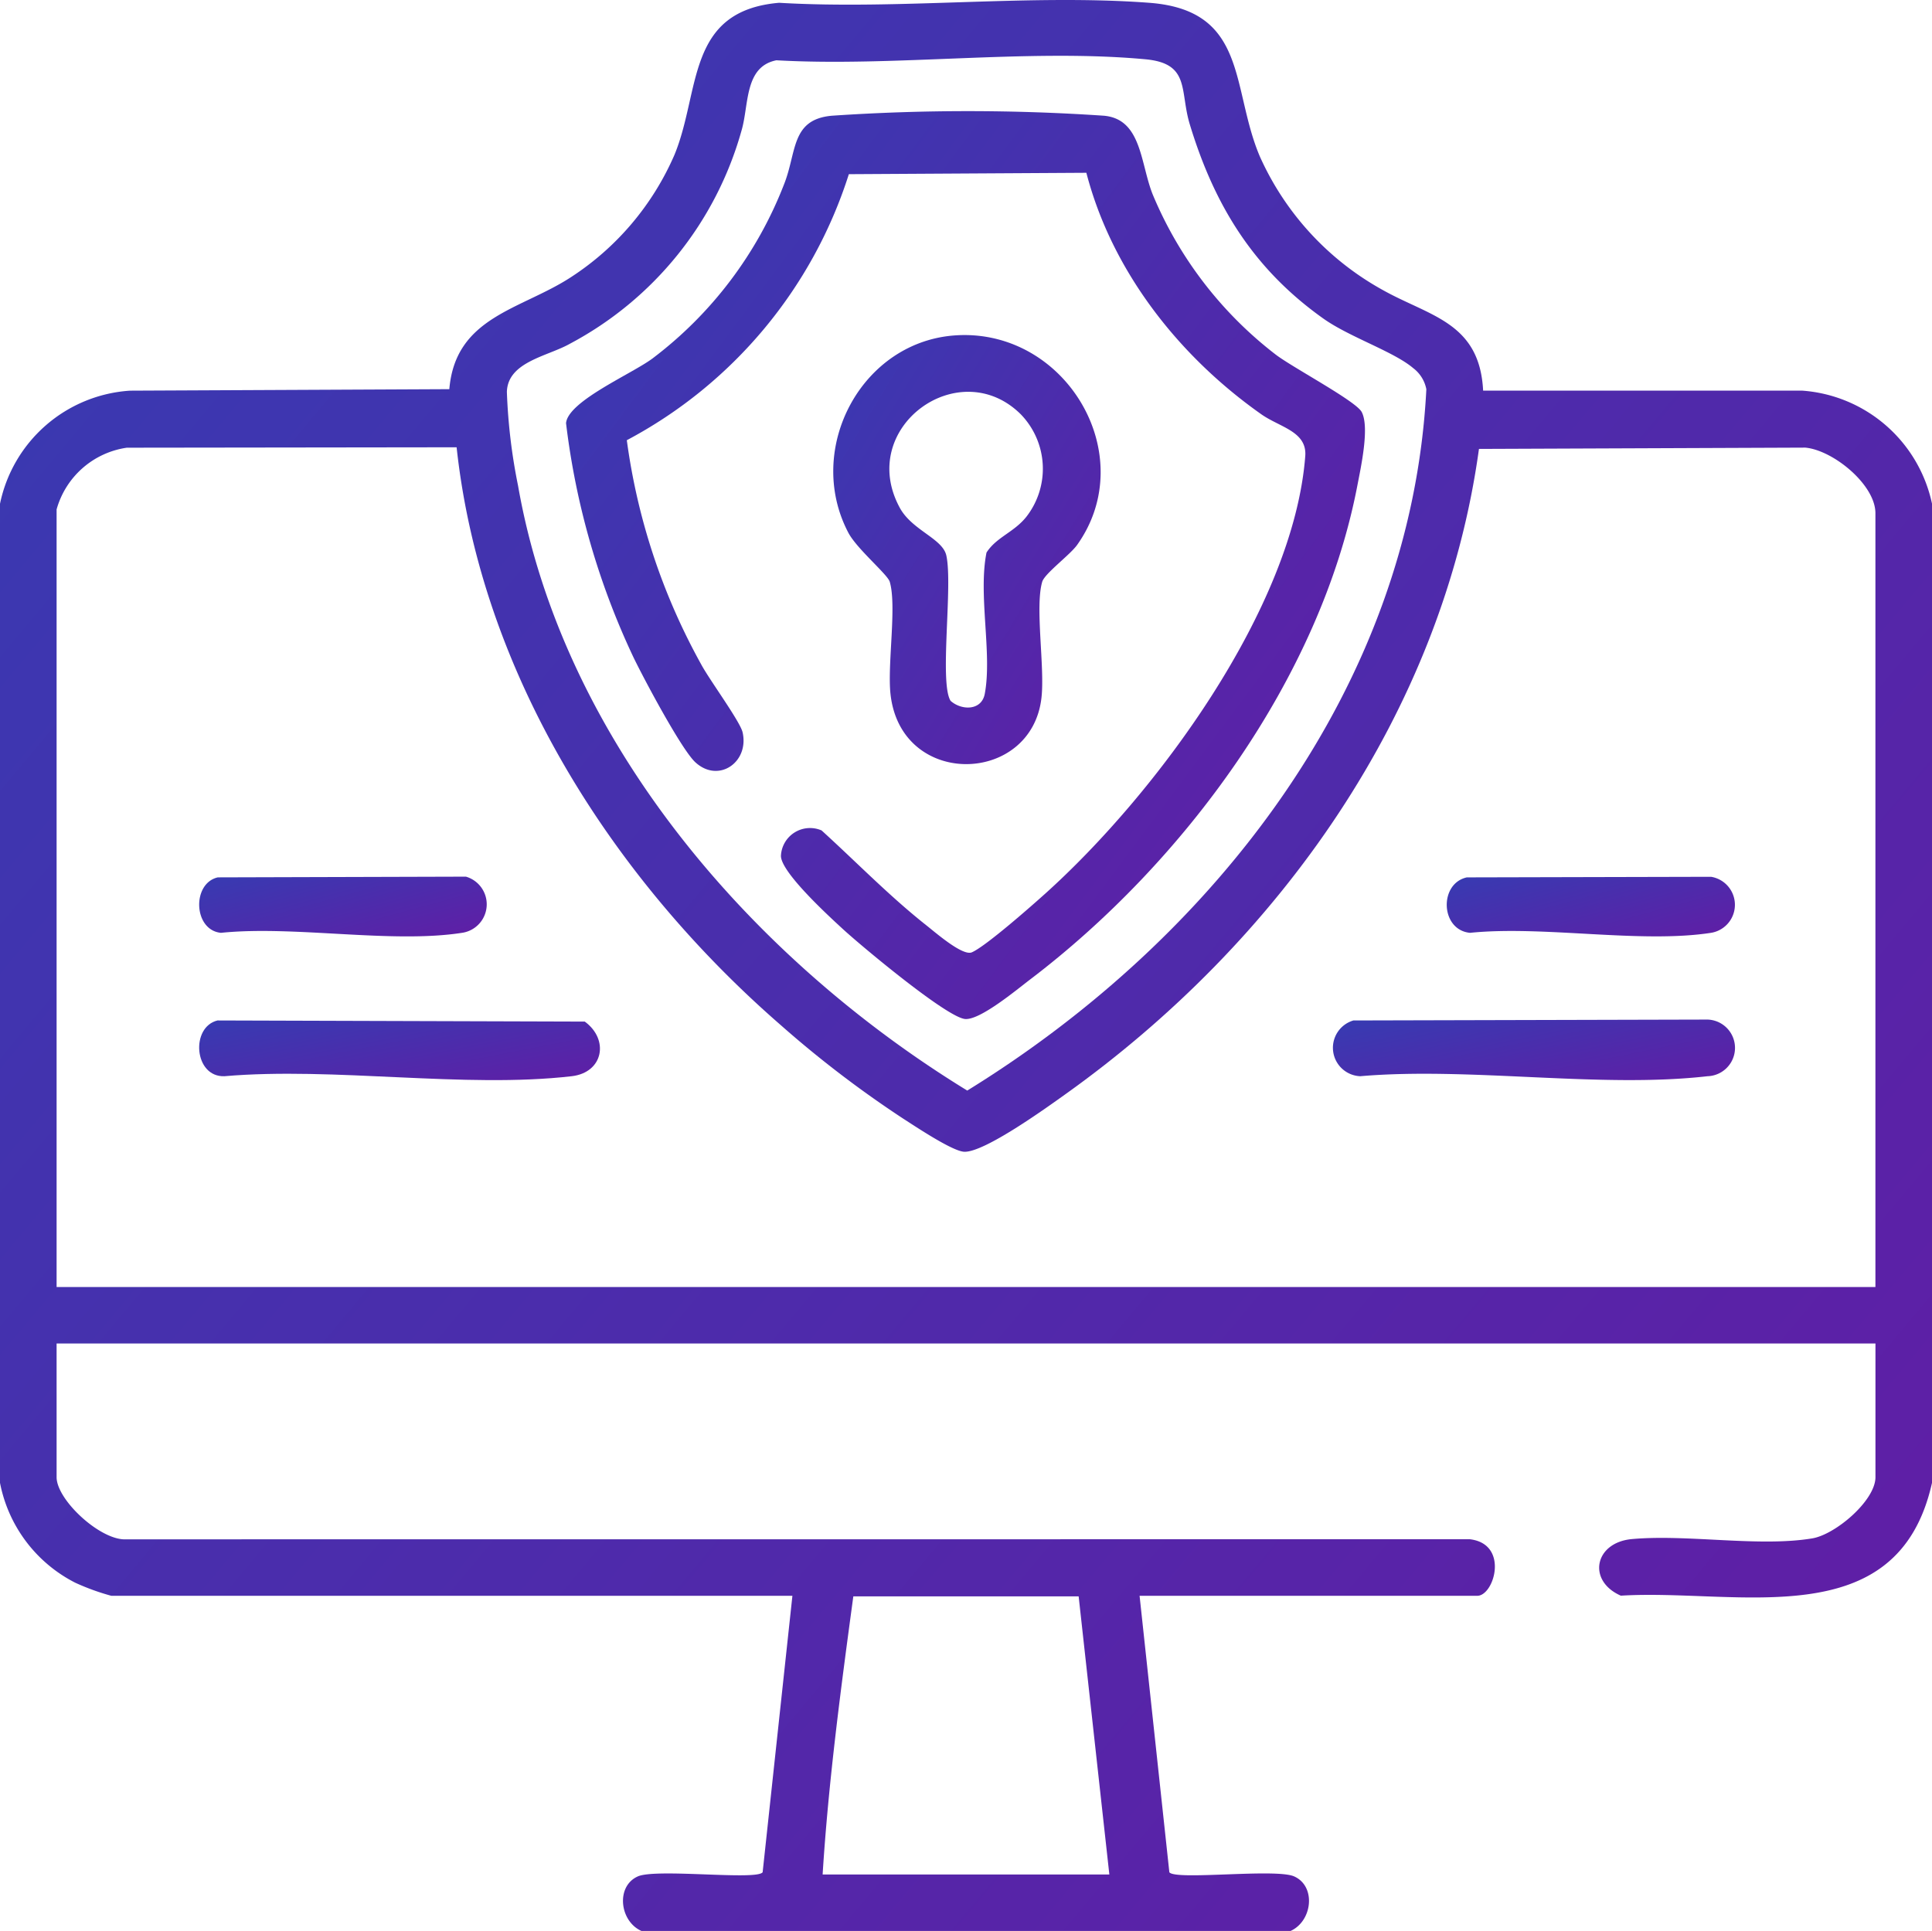 <svg id="Group_72" data-name="Group 72" xmlns="http://www.w3.org/2000/svg" xmlns:xlink="http://www.w3.org/1999/xlink" width="138.455" height="138.395" viewBox="0 0 138.455 138.395">
  <defs>
    <linearGradient id="linear-gradient" x1="-0.421" y1="-0.283" x2="1" y2="0.906" gradientUnits="objectBoundingBox">
      <stop offset="0" stop-color="#2647b7"/>
      <stop offset="1" stop-color="#611da5"/>
    </linearGradient>
    <clipPath id="clip-path">
      <rect id="Rectangle_95" data-name="Rectangle 95" width="138.455" height="138.395" stroke="rgba(0,0,0,0)" stroke-width="1" fill="url(#linear-gradient)"/>
    </clipPath>
  </defs>
  <g id="Group_71" data-name="Group 71" clip-path="url(#clip-path)">
    <path id="Path_228" data-name="Path 228" d="M0,36.107A10.186,10.186,0,0,1,9.32,28L32.2,27.893c.443-5.208,5.136-5.689,8.721-8.03a19.883,19.883,0,0,0,7.422-8.785C50.219,6.5,49.162.774,55.832.2,64.468.708,73.8-.44,82.354.2c7.1.529,5.856,6.1,7.92,10.988a20.5,20.5,0,0,0,8.79,9.581c3.38,1.906,6.975,2.316,7.223,7.228l22.849,0a10.26,10.26,0,0,1,9.32,8.106v70.172c-2.458,11.048-13.911,7.572-22.3,8.091-2.43-1.066-1.89-3.812.792-4.056,3.976-.361,9.125.585,12.928-.051,1.668-.279,4.527-2.71,4.527-4.389V96.292H4.056v9.581c0,1.64,3.167,4.57,5,4.454l96.274-.006c2.842.332,1.756,4.054.537,4.054h-24.2L83.8,134.189c.427.6,7.638-.294,8.95.3,1.586.713,1.3,3.208-.266,3.909H45.971c-1.571-.7-1.851-3.2-.267-3.909,1.312-.591,8.523.3,8.95-.3l2.133-19.814H7.978a16.727,16.727,0,0,1-2.58-.935A10.2,10.2,0,0,1,0,106.279ZM55.633,4.322c-2.312.464-1.945,3.216-2.5,5.064a24.879,24.879,0,0,1-12.3,15.256c-1.592.9-4.448,1.285-4.508,3.451a40.876,40.876,0,0,0,.8,6.714C40.324,53.089,53.873,68.7,69.318,78.164c17.625-10.868,31.81-28.911,32.9-50.264a2.483,2.483,0,0,0-.939-1.513c-1.4-1.193-4.568-2.222-6.444-3.555-5.011-3.559-7.81-8.116-9.572-13.927-.729-2.406.052-4.357-3.177-4.656-8.353-.776-17.966.55-26.449.072M4.056,36.511V92.243H134.4V36.782c0-2.038-3.018-4.514-5.026-4.7l-23.386.093c-2.6,18.9-14.367,35.355-29.643,46.255-1.389.992-5.809,4.179-7.246,4.119-.847-.036-3.5-1.815-4.394-2.388a77.624,77.624,0,0,1-8.731-6.669c-12.1-10.519-21.5-25.237-23.251-41.434L9.09,32.088a6.137,6.137,0,0,0-5.034,4.424m54.9,97.836H79.5l-2.2-19.934H61.153c-.89,6.582-1.785,13.287-2.2,19.934" transform="translate(0 0)" stroke="rgba(0,0,0,0)" stroke-width="1" fill="url(#linear-gradient)"/>
    <path id="Path_229" data-name="Path 229" d="M113.571,85.812l25.366-.064a2.031,2.031,0,0,1,0,4.06c-7.689.881-17.024-.676-24.891,0a2.04,2.04,0,0,1-.476-4" transform="translate(-16.567 -12.673)" stroke="rgba(0,0,0,0)" stroke-width="1" fill="url(#linear-gradient)"/>
    <path id="Path_230" data-name="Path 230" d="M18.083,85.823l26.3.081c1.766,1.289,1.332,3.653-.937,3.915-7.678.888-17.031-.679-24.889,0-2.186.076-2.443-3.545-.478-4" transform="translate(-2.476 -12.684)" stroke="rgba(0,0,0,0)" stroke-width="1" fill="url(#linear-gradient)"/>
    <path id="Path_231" data-name="Path 231" d="M123.1,73.782l17.5-.042a2.034,2.034,0,0,1,0,4.016c-5.065.781-12.006-.536-17.274,0-2.123-.2-2.239-3.532-.228-3.974" transform="translate(-17.979 -10.898)" stroke="rgba(0,0,0,0)" stroke-width="1" fill="url(#linear-gradient)"/>
    <path id="Path_232" data-name="Path 232" d="M18.083,73.779l17.783-.051a2.064,2.064,0,0,1-.28,4.026c-5.053.786-12.014-.539-17.274,0-1.98-.184-2.1-3.547-.229-3.974" transform="translate(-2.476 -10.896)" stroke="rgba(0,0,0,0)" stroke-width="1" fill="url(#linear-gradient)"/>
    <path id="Path_233" data-name="Path 233" d="M84.888,13.765l-17.021.1A32.843,32.843,0,0,1,51.955,32.932,45.6,45.6,0,0,0,57.286,49c.58,1.092,2.794,4.093,2.968,4.872.479,2.133-1.716,3.668-3.38,2.15-1-.909-3.749-6.085-4.457-7.561A54.389,54.389,0,0,1,47.6,31.709c.146-1.582,4.718-3.532,6.195-4.635a28.59,28.59,0,0,0,9.419-12.46c.937-2.33.48-4.671,3.435-4.939a144.8,144.8,0,0,1,19.5,0c2.725.247,2.6,3.445,3.507,5.676A28.105,28.105,0,0,0,98.464,26.8c1.225.934,5.742,3.324,6.156,4.11.575,1.094-.06,3.961-.314,5.285-2.655,13.8-12.433,27.024-23.474,35.408-.945.718-3.567,2.912-4.638,2.812-1.32-.122-7.422-5.223-8.728-6.421C66.438,67.049,63,63.906,63,62.723A2.087,2.087,0,0,1,65.913,60.9c2.5,2.272,4.862,4.71,7.517,6.809.654.516,2.588,2.206,3.247,1.929.974-.411,4.287-3.329,5.268-4.212C89.867,58.3,99.727,45,100.575,34.075c.137-1.774-1.813-2.062-3.147-3-5.9-4.155-10.708-10.253-12.539-17.307" transform="translate(-7.035 -1.381)" stroke="rgba(0,0,0,0)" stroke-width="1" fill="url(#linear-gradient)"/>
    <path id="Path_234" data-name="Path 234" d="M79,28.191c7.818-.378,13.1,8.639,8.547,15.031-.51.716-2.32,2.044-2.5,2.637-.533,1.789.194,6.107-.055,8.312-.707,6.269-10.085,6.515-10.82-.268-.231-2.136.461-6.313-.054-8.043-.157-.529-2.36-2.358-2.967-3.515-3.167-6.029.983-13.822,7.845-14.153m4.547,5.7c-4.418-4.446-11.827.91-8.706,6.664.879,1.62,3.064,2.2,3.336,3.418.482,2.156-.515,9.128.307,10.423.79.7,2.218.712,2.448-.5.545-2.88-.485-7.1.126-10.131.716-1.11,1.961-1.443,2.849-2.554a5.605,5.605,0,0,0-.36-7.318" transform="translate(-10.356 -4.165)" stroke="rgba(0,0,0,0)" stroke-width="1" fill="url(#linear-gradient)"/>
  </g>
</svg>
